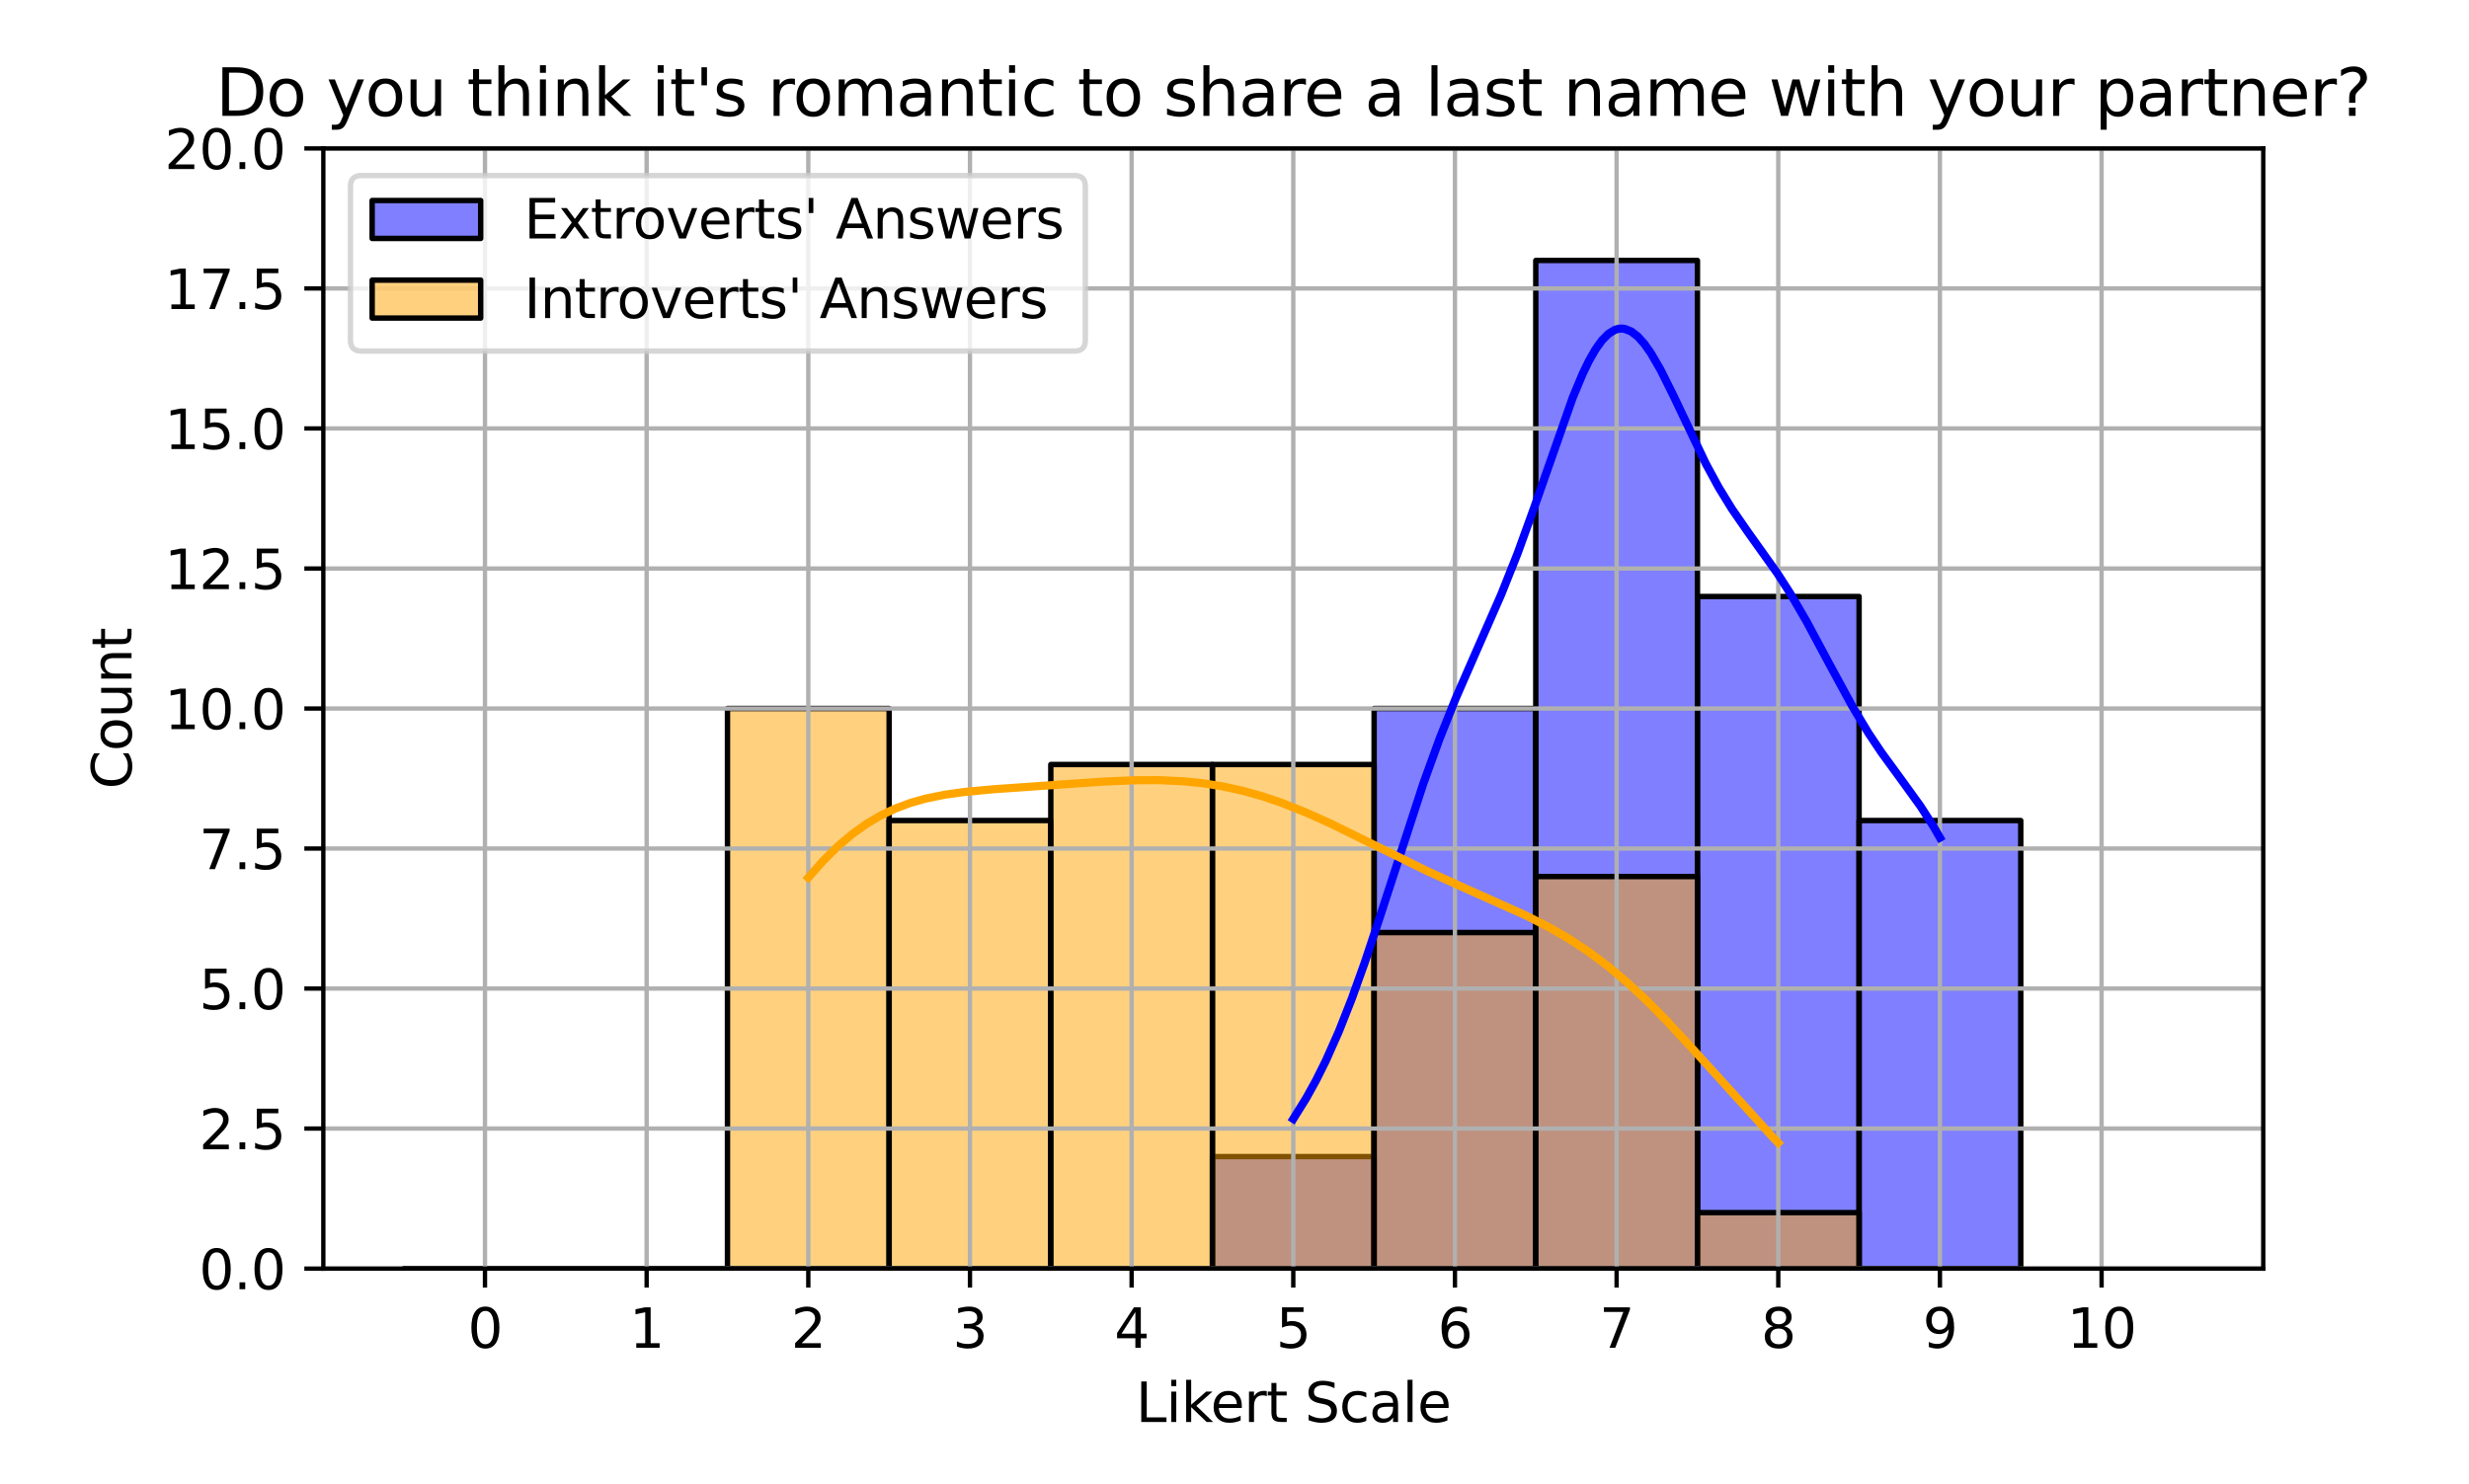 <?xml version="1.0" encoding="utf-8" standalone="no"?>
<!DOCTYPE svg PUBLIC "-//W3C//DTD SVG 1.1//EN"
  "http://www.w3.org/Graphics/SVG/1.1/DTD/svg11.dtd">
<svg xmlns:xlink="http://www.w3.org/1999/xlink" width="455.04pt" height="273.6pt" viewBox="0 0 455.04 273.6" xmlns="http://www.w3.org/2000/svg" version="1.1">
 <defs>
  <style type="text/css">*{stroke-linejoin: round; stroke-linecap: butt}</style>
 </defs>
 <g id="figure_1">
  <g id="patch_1">
   <path d="M 0 273.6 
L 455.04 273.6 
L 455.04 0 
L 0 0 
z
" style="fill: #ffffff"/>
  </g>
  <g id="axes_1">
   <g id="patch_2">
    <path d="M 59.589 233.863 
L 417.12 233.863 
L 417.12 27.36 
L 59.589 27.36 
z
" style="fill: #ffffff"/>
   </g>
   <g id="patch_3">
    <path d="M 74.486 233.863 
L 104.28 233.863 
L 104.28 233.863 
L 74.486 233.863 
z
" clip-path="url(#pff96560d32)" style="fill: #0000ff; fill-opacity: 0.5; stroke: #000000; stroke-linejoin: miter"/>
   </g>
   <g id="patch_4">
    <path d="M 104.28 233.863 
L 134.074 233.863 
L 134.074 233.863 
L 104.28 233.863 
z
" clip-path="url(#pff96560d32)" style="fill: #0000ff; fill-opacity: 0.5; stroke: #000000; stroke-linejoin: miter"/>
   </g>
   <g id="patch_5">
    <path d="M 134.074 233.863 
L 163.869 233.863 
L 163.869 233.863 
L 134.074 233.863 
z
" clip-path="url(#pff96560d32)" style="fill: #0000ff; fill-opacity: 0.5; stroke: #000000; stroke-linejoin: miter"/>
   </g>
   <g id="patch_6">
    <path d="M 163.869 233.863 
L 193.663 233.863 
L 193.663 233.863 
L 163.869 233.863 
z
" clip-path="url(#pff96560d32)" style="fill: #0000ff; fill-opacity: 0.5; stroke: #000000; stroke-linejoin: miter"/>
   </g>
   <g id="patch_7">
    <path d="M 193.663 233.863 
L 223.457 233.863 
L 223.457 233.863 
L 193.663 233.863 
z
" clip-path="url(#pff96560d32)" style="fill: #0000ff; fill-opacity: 0.5; stroke: #000000; stroke-linejoin: miter"/>
   </g>
   <g id="patch_8">
    <path d="M 223.457 233.863 
L 253.251 233.863 
L 253.251 213.213 
L 223.457 213.213 
z
" clip-path="url(#pff96560d32)" style="fill: #0000ff; fill-opacity: 0.5; stroke: #000000; stroke-linejoin: miter"/>
   </g>
   <g id="patch_9">
    <path d="M 253.251 233.863 
L 283.046 233.863 
L 283.046 130.611 
L 253.251 130.611 
z
" clip-path="url(#pff96560d32)" style="fill: #0000ff; fill-opacity: 0.5; stroke: #000000; stroke-linejoin: miter"/>
   </g>
   <g id="patch_10">
    <path d="M 283.046 233.863 
L 312.84 233.863 
L 312.84 48.01 
L 283.046 48.01 
z
" clip-path="url(#pff96560d32)" style="fill: #0000ff; fill-opacity: 0.5; stroke: #000000; stroke-linejoin: miter"/>
   </g>
   <g id="patch_11">
    <path d="M 312.84 233.863 
L 342.634 233.863 
L 342.634 109.961 
L 312.84 109.961 
z
" clip-path="url(#pff96560d32)" style="fill: #0000ff; fill-opacity: 0.5; stroke: #000000; stroke-linejoin: miter"/>
   </g>
   <g id="patch_12">
    <path d="M 342.634 233.863 
L 372.429 233.863 
L 372.429 151.262 
L 342.634 151.262 
z
" clip-path="url(#pff96560d32)" style="fill: #0000ff; fill-opacity: 0.5; stroke: #000000; stroke-linejoin: miter"/>
   </g>
   <g id="patch_13">
    <path d="M 74.486 233.863 
L 104.28 233.863 
L 104.28 233.863 
L 74.486 233.863 
z
" clip-path="url(#pff96560d32)" style="fill: #ffa500; fill-opacity: 0.5; stroke: #000000; stroke-linejoin: miter"/>
   </g>
   <g id="patch_14">
    <path d="M 104.28 233.863 
L 134.074 233.863 
L 134.074 233.863 
L 104.28 233.863 
z
" clip-path="url(#pff96560d32)" style="fill: #ffa500; fill-opacity: 0.5; stroke: #000000; stroke-linejoin: miter"/>
   </g>
   <g id="patch_15">
    <path d="M 134.074 233.863 
L 163.869 233.863 
L 163.869 130.611 
L 134.074 130.611 
z
" clip-path="url(#pff96560d32)" style="fill: #ffa500; fill-opacity: 0.5; stroke: #000000; stroke-linejoin: miter"/>
   </g>
   <g id="patch_16">
    <path d="M 163.869 233.863 
L 193.663 233.863 
L 193.663 151.262 
L 163.869 151.262 
z
" clip-path="url(#pff96560d32)" style="fill: #ffa500; fill-opacity: 0.5; stroke: #000000; stroke-linejoin: miter"/>
   </g>
   <g id="patch_17">
    <path d="M 193.663 233.863 
L 223.457 233.863 
L 223.457 140.937 
L 193.663 140.937 
z
" clip-path="url(#pff96560d32)" style="fill: #ffa500; fill-opacity: 0.5; stroke: #000000; stroke-linejoin: miter"/>
   </g>
   <g id="patch_18">
    <path d="M 223.457 233.863 
L 253.251 233.863 
L 253.251 140.937 
L 223.457 140.937 
z
" clip-path="url(#pff96560d32)" style="fill: #ffa500; fill-opacity: 0.5; stroke: #000000; stroke-linejoin: miter"/>
   </g>
   <g id="patch_19">
    <path d="M 253.251 233.863 
L 283.046 233.863 
L 283.046 171.912 
L 253.251 171.912 
z
" clip-path="url(#pff96560d32)" style="fill: #ffa500; fill-opacity: 0.5; stroke: #000000; stroke-linejoin: miter"/>
   </g>
   <g id="patch_20">
    <path d="M 283.046 233.863 
L 312.84 233.863 
L 312.84 161.587 
L 283.046 161.587 
z
" clip-path="url(#pff96560d32)" style="fill: #ffa500; fill-opacity: 0.5; stroke: #000000; stroke-linejoin: miter"/>
   </g>
   <g id="patch_21">
    <path d="M 312.84 233.863 
L 342.634 233.863 
L 342.634 223.538 
L 312.84 223.538 
z
" clip-path="url(#pff96560d32)" style="fill: #ffa500; fill-opacity: 0.5; stroke: #000000; stroke-linejoin: miter"/>
   </g>
   <g id="patch_22">
    <path d="M 342.634 233.863 
L 372.429 233.863 
L 372.429 233.863 
L 342.634 233.863 
z
" clip-path="url(#pff96560d32)" style="fill: #ffa500; fill-opacity: 0.5; stroke: #000000; stroke-linejoin: miter"/>
   </g>
   <g id="matplotlib.axis_1">
    <g id="xtick_1">
     <g id="line2d_1">
      <path d="M 89.383 233.863 
L 89.383 27.36 
" clip-path="url(#pff96560d32)" style="fill: none; stroke: #b0b0b0; stroke-width: 0.8; stroke-linecap: square"/>
     </g>
     <g id="line2d_2">
      <defs>
       <path id="m6952e259bb" d="M 0 0 
L 0 3.5 
" style="stroke: #000000; stroke-width: 0.8"/>
      </defs>
      <g>
       <use xlink:href="#m6952e259bb" x="89.383" y="233.863" style="stroke: #000000; stroke-width: 0.8"/>
      </g>
     </g>
     <g id="text_1">
      <!-- 0 -->
      <g transform="translate(86.202 248.461) scale(0.1 -0.1)">
       <defs>
        <path id="DejaVuSans-30" d="M 2034 4250 
Q 1547 4250 1301 3770 
Q 1056 3291 1056 2328 
Q 1056 1369 1301 889 
Q 1547 409 2034 409 
Q 2525 409 2770 889 
Q 3016 1369 3016 2328 
Q 3016 3291 2770 3770 
Q 2525 4250 2034 4250 
z
M 2034 4750 
Q 2819 4750 3233 4129 
Q 3647 3509 3647 2328 
Q 3647 1150 3233 529 
Q 2819 -91 2034 -91 
Q 1250 -91 836 529 
Q 422 1150 422 2328 
Q 422 3509 836 4129 
Q 1250 4750 2034 4750 
z
" transform="scale(0.016)"/>
       </defs>
       <use xlink:href="#DejaVuSans-30"/>
      </g>
     </g>
    </g>
    <g id="xtick_2">
     <g id="line2d_3">
      <path d="M 119.177 233.863 
L 119.177 27.36 
" clip-path="url(#pff96560d32)" style="fill: none; stroke: #b0b0b0; stroke-width: 0.8; stroke-linecap: square"/>
     </g>
     <g id="line2d_4">
      <g>
       <use xlink:href="#m6952e259bb" x="119.177" y="233.863" style="stroke: #000000; stroke-width: 0.8"/>
      </g>
     </g>
     <g id="text_2">
      <!-- 1 -->
      <g transform="translate(115.996 248.461) scale(0.1 -0.1)">
       <defs>
        <path id="DejaVuSans-31" d="M 794 531 
L 1825 531 
L 1825 4091 
L 703 3866 
L 703 4441 
L 1819 4666 
L 2450 4666 
L 2450 531 
L 3481 531 
L 3481 0 
L 794 0 
L 794 531 
z
" transform="scale(0.016)"/>
       </defs>
       <use xlink:href="#DejaVuSans-31"/>
      </g>
     </g>
    </g>
    <g id="xtick_3">
     <g id="line2d_5">
      <path d="M 148.971 233.863 
L 148.971 27.36 
" clip-path="url(#pff96560d32)" style="fill: none; stroke: #b0b0b0; stroke-width: 0.8; stroke-linecap: square"/>
     </g>
     <g id="line2d_6">
      <g>
       <use xlink:href="#m6952e259bb" x="148.971" y="233.863" style="stroke: #000000; stroke-width: 0.8"/>
      </g>
     </g>
     <g id="text_3">
      <!-- 2 -->
      <g transform="translate(145.79 248.461) scale(0.1 -0.1)">
       <defs>
        <path id="DejaVuSans-32" d="M 1228 531 
L 3431 531 
L 3431 0 
L 469 0 
L 469 531 
Q 828 903 1448 1529 
Q 2069 2156 2228 2338 
Q 2531 2678 2651 2914 
Q 2772 3150 2772 3378 
Q 2772 3750 2511 3984 
Q 2250 4219 1831 4219 
Q 1534 4219 1204 4116 
Q 875 4013 500 3803 
L 500 4441 
Q 881 4594 1212 4672 
Q 1544 4750 1819 4750 
Q 2544 4750 2975 4387 
Q 3406 4025 3406 3419 
Q 3406 3131 3298 2873 
Q 3191 2616 2906 2266 
Q 2828 2175 2409 1742 
Q 1991 1309 1228 531 
z
" transform="scale(0.016)"/>
       </defs>
       <use xlink:href="#DejaVuSans-32"/>
      </g>
     </g>
    </g>
    <g id="xtick_4">
     <g id="line2d_7">
      <path d="M 178.766 233.863 
L 178.766 27.36 
" clip-path="url(#pff96560d32)" style="fill: none; stroke: #b0b0b0; stroke-width: 0.8; stroke-linecap: square"/>
     </g>
     <g id="line2d_8">
      <g>
       <use xlink:href="#m6952e259bb" x="178.766" y="233.863" style="stroke: #000000; stroke-width: 0.8"/>
      </g>
     </g>
     <g id="text_4">
      <!-- 3 -->
      <g transform="translate(175.584 248.461) scale(0.1 -0.1)">
       <defs>
        <path id="DejaVuSans-33" d="M 2597 2516 
Q 3050 2419 3304 2112 
Q 3559 1806 3559 1356 
Q 3559 666 3084 287 
Q 2609 -91 1734 -91 
Q 1441 -91 1130 -33 
Q 819 25 488 141 
L 488 750 
Q 750 597 1062 519 
Q 1375 441 1716 441 
Q 2309 441 2620 675 
Q 2931 909 2931 1356 
Q 2931 1769 2642 2001 
Q 2353 2234 1838 2234 
L 1294 2234 
L 1294 2753 
L 1863 2753 
Q 2328 2753 2575 2939 
Q 2822 3125 2822 3475 
Q 2822 3834 2567 4026 
Q 2313 4219 1838 4219 
Q 1578 4219 1281 4162 
Q 984 4106 628 3988 
L 628 4550 
Q 988 4650 1302 4700 
Q 1616 4750 1894 4750 
Q 2613 4750 3031 4423 
Q 3450 4097 3450 3541 
Q 3450 3153 3228 2886 
Q 3006 2619 2597 2516 
z
" transform="scale(0.016)"/>
       </defs>
       <use xlink:href="#DejaVuSans-33"/>
      </g>
     </g>
    </g>
    <g id="xtick_5">
     <g id="line2d_9">
      <path d="M 208.56 233.863 
L 208.56 27.36 
" clip-path="url(#pff96560d32)" style="fill: none; stroke: #b0b0b0; stroke-width: 0.8; stroke-linecap: square"/>
     </g>
     <g id="line2d_10">
      <g>
       <use xlink:href="#m6952e259bb" x="208.56" y="233.863" style="stroke: #000000; stroke-width: 0.8"/>
      </g>
     </g>
     <g id="text_5">
      <!-- 4 -->
      <g transform="translate(205.379 248.461) scale(0.1 -0.1)">
       <defs>
        <path id="DejaVuSans-34" d="M 2419 4116 
L 825 1625 
L 2419 1625 
L 2419 4116 
z
M 2253 4666 
L 3047 4666 
L 3047 1625 
L 3713 1625 
L 3713 1100 
L 3047 1100 
L 3047 0 
L 2419 0 
L 2419 1100 
L 313 1100 
L 313 1709 
L 2253 4666 
z
" transform="scale(0.016)"/>
       </defs>
       <use xlink:href="#DejaVuSans-34"/>
      </g>
     </g>
    </g>
    <g id="xtick_6">
     <g id="line2d_11">
      <path d="M 238.354 233.863 
L 238.354 27.36 
" clip-path="url(#pff96560d32)" style="fill: none; stroke: #b0b0b0; stroke-width: 0.8; stroke-linecap: square"/>
     </g>
     <g id="line2d_12">
      <g>
       <use xlink:href="#m6952e259bb" x="238.354" y="233.863" style="stroke: #000000; stroke-width: 0.8"/>
      </g>
     </g>
     <g id="text_6">
      <!-- 5 -->
      <g transform="translate(235.173 248.461) scale(0.1 -0.1)">
       <defs>
        <path id="DejaVuSans-35" d="M 691 4666 
L 3169 4666 
L 3169 4134 
L 1269 4134 
L 1269 2991 
Q 1406 3038 1543 3061 
Q 1681 3084 1819 3084 
Q 2600 3084 3056 2656 
Q 3513 2228 3513 1497 
Q 3513 744 3044 326 
Q 2575 -91 1722 -91 
Q 1428 -91 1123 -41 
Q 819 9 494 109 
L 494 744 
Q 775 591 1075 516 
Q 1375 441 1709 441 
Q 2250 441 2565 725 
Q 2881 1009 2881 1497 
Q 2881 1984 2565 2268 
Q 2250 2553 1709 2553 
Q 1456 2553 1204 2497 
Q 953 2441 691 2322 
L 691 4666 
z
" transform="scale(0.016)"/>
       </defs>
       <use xlink:href="#DejaVuSans-35"/>
      </g>
     </g>
    </g>
    <g id="xtick_7">
     <g id="line2d_13">
      <path d="M 268.149 233.863 
L 268.149 27.36 
" clip-path="url(#pff96560d32)" style="fill: none; stroke: #b0b0b0; stroke-width: 0.8; stroke-linecap: square"/>
     </g>
     <g id="line2d_14">
      <g>
       <use xlink:href="#m6952e259bb" x="268.149" y="233.863" style="stroke: #000000; stroke-width: 0.8"/>
      </g>
     </g>
     <g id="text_7">
      <!-- 6 -->
      <g transform="translate(264.967 248.461) scale(0.1 -0.1)">
       <defs>
        <path id="DejaVuSans-36" d="M 2113 2584 
Q 1688 2584 1439 2293 
Q 1191 2003 1191 1497 
Q 1191 994 1439 701 
Q 1688 409 2113 409 
Q 2538 409 2786 701 
Q 3034 994 3034 1497 
Q 3034 2003 2786 2293 
Q 2538 2584 2113 2584 
z
M 3366 4563 
L 3366 3988 
Q 3128 4100 2886 4159 
Q 2644 4219 2406 4219 
Q 1781 4219 1451 3797 
Q 1122 3375 1075 2522 
Q 1259 2794 1537 2939 
Q 1816 3084 2150 3084 
Q 2853 3084 3261 2657 
Q 3669 2231 3669 1497 
Q 3669 778 3244 343 
Q 2819 -91 2113 -91 
Q 1303 -91 875 529 
Q 447 1150 447 2328 
Q 447 3434 972 4092 
Q 1497 4750 2381 4750 
Q 2619 4750 2861 4703 
Q 3103 4656 3366 4563 
z
" transform="scale(0.016)"/>
       </defs>
       <use xlink:href="#DejaVuSans-36"/>
      </g>
     </g>
    </g>
    <g id="xtick_8">
     <g id="line2d_15">
      <path d="M 297.943 233.863 
L 297.943 27.36 
" clip-path="url(#pff96560d32)" style="fill: none; stroke: #b0b0b0; stroke-width: 0.8; stroke-linecap: square"/>
     </g>
     <g id="line2d_16">
      <g>
       <use xlink:href="#m6952e259bb" x="297.943" y="233.863" style="stroke: #000000; stroke-width: 0.8"/>
      </g>
     </g>
     <g id="text_8">
      <!-- 7 -->
      <g transform="translate(294.762 248.461) scale(0.1 -0.1)">
       <defs>
        <path id="DejaVuSans-37" d="M 525 4666 
L 3525 4666 
L 3525 4397 
L 1831 0 
L 1172 0 
L 2766 4134 
L 525 4134 
L 525 4666 
z
" transform="scale(0.016)"/>
       </defs>
       <use xlink:href="#DejaVuSans-37"/>
      </g>
     </g>
    </g>
    <g id="xtick_9">
     <g id="line2d_17">
      <path d="M 327.737 233.863 
L 327.737 27.36 
" clip-path="url(#pff96560d32)" style="fill: none; stroke: #b0b0b0; stroke-width: 0.8; stroke-linecap: square"/>
     </g>
     <g id="line2d_18">
      <g>
       <use xlink:href="#m6952e259bb" x="327.737" y="233.863" style="stroke: #000000; stroke-width: 0.8"/>
      </g>
     </g>
     <g id="text_9">
      <!-- 8 -->
      <g transform="translate(324.556 248.461) scale(0.1 -0.1)">
       <defs>
        <path id="DejaVuSans-38" d="M 2034 2216 
Q 1584 2216 1326 1975 
Q 1069 1734 1069 1313 
Q 1069 891 1326 650 
Q 1584 409 2034 409 
Q 2484 409 2743 651 
Q 3003 894 3003 1313 
Q 3003 1734 2745 1975 
Q 2488 2216 2034 2216 
z
M 1403 2484 
Q 997 2584 770 2862 
Q 544 3141 544 3541 
Q 544 4100 942 4425 
Q 1341 4750 2034 4750 
Q 2731 4750 3128 4425 
Q 3525 4100 3525 3541 
Q 3525 3141 3298 2862 
Q 3072 2584 2669 2484 
Q 3125 2378 3379 2068 
Q 3634 1759 3634 1313 
Q 3634 634 3220 271 
Q 2806 -91 2034 -91 
Q 1263 -91 848 271 
Q 434 634 434 1313 
Q 434 1759 690 2068 
Q 947 2378 1403 2484 
z
M 1172 3481 
Q 1172 3119 1398 2916 
Q 1625 2713 2034 2713 
Q 2441 2713 2670 2916 
Q 2900 3119 2900 3481 
Q 2900 3844 2670 4047 
Q 2441 4250 2034 4250 
Q 1625 4250 1398 4047 
Q 1172 3844 1172 3481 
z
" transform="scale(0.016)"/>
       </defs>
       <use xlink:href="#DejaVuSans-38"/>
      </g>
     </g>
    </g>
    <g id="xtick_10">
     <g id="line2d_19">
      <path d="M 357.531 233.863 
L 357.531 27.36 
" clip-path="url(#pff96560d32)" style="fill: none; stroke: #b0b0b0; stroke-width: 0.8; stroke-linecap: square"/>
     </g>
     <g id="line2d_20">
      <g>
       <use xlink:href="#m6952e259bb" x="357.531" y="233.863" style="stroke: #000000; stroke-width: 0.8"/>
      </g>
     </g>
     <g id="text_10">
      <!-- 9 -->
      <g transform="translate(354.35 248.461) scale(0.1 -0.1)">
       <defs>
        <path id="DejaVuSans-39" d="M 703 97 
L 703 672 
Q 941 559 1184 500 
Q 1428 441 1663 441 
Q 2288 441 2617 861 
Q 2947 1281 2994 2138 
Q 2813 1869 2534 1725 
Q 2256 1581 1919 1581 
Q 1219 1581 811 2004 
Q 403 2428 403 3163 
Q 403 3881 828 4315 
Q 1253 4750 1959 4750 
Q 2769 4750 3195 4129 
Q 3622 3509 3622 2328 
Q 3622 1225 3098 567 
Q 2575 -91 1691 -91 
Q 1453 -91 1209 -44 
Q 966 3 703 97 
z
M 1959 2075 
Q 2384 2075 2632 2365 
Q 2881 2656 2881 3163 
Q 2881 3666 2632 3958 
Q 2384 4250 1959 4250 
Q 1534 4250 1286 3958 
Q 1038 3666 1038 3163 
Q 1038 2656 1286 2365 
Q 1534 2075 1959 2075 
z
" transform="scale(0.016)"/>
       </defs>
       <use xlink:href="#DejaVuSans-39"/>
      </g>
     </g>
    </g>
    <g id="xtick_11">
     <g id="line2d_21">
      <path d="M 387.326 233.863 
L 387.326 27.36 
" clip-path="url(#pff96560d32)" style="fill: none; stroke: #b0b0b0; stroke-width: 0.8; stroke-linecap: square"/>
     </g>
     <g id="line2d_22">
      <g>
       <use xlink:href="#m6952e259bb" x="387.326" y="233.863" style="stroke: #000000; stroke-width: 0.8"/>
      </g>
     </g>
     <g id="text_11">
      <!-- 10 -->
      <g transform="translate(380.963 248.461) scale(0.1 -0.1)">
       <use xlink:href="#DejaVuSans-31"/>
       <use xlink:href="#DejaVuSans-30" x="63.623"/>
      </g>
     </g>
    </g>
    <g id="text_12">
     <!-- Likert Scale -->
     <g transform="translate(209.331 262.139) scale(0.1 -0.1)">
      <defs>
       <path id="DejaVuSans-4c" d="M 628 4666 
L 1259 4666 
L 1259 531 
L 3531 531 
L 3531 0 
L 628 0 
L 628 4666 
z
" transform="scale(0.016)"/>
       <path id="DejaVuSans-69" d="M 603 3500 
L 1178 3500 
L 1178 0 
L 603 0 
L 603 3500 
z
M 603 4863 
L 1178 4863 
L 1178 4134 
L 603 4134 
L 603 4863 
z
" transform="scale(0.016)"/>
       <path id="DejaVuSans-6b" d="M 581 4863 
L 1159 4863 
L 1159 1991 
L 2875 3500 
L 3609 3500 
L 1753 1863 
L 3688 0 
L 2938 0 
L 1159 1709 
L 1159 0 
L 581 0 
L 581 4863 
z
" transform="scale(0.016)"/>
       <path id="DejaVuSans-65" d="M 3597 1894 
L 3597 1613 
L 953 1613 
Q 991 1019 1311 708 
Q 1631 397 2203 397 
Q 2534 397 2845 478 
Q 3156 559 3463 722 
L 3463 178 
Q 3153 47 2828 -22 
Q 2503 -91 2169 -91 
Q 1331 -91 842 396 
Q 353 884 353 1716 
Q 353 2575 817 3079 
Q 1281 3584 2069 3584 
Q 2775 3584 3186 3129 
Q 3597 2675 3597 1894 
z
M 3022 2063 
Q 3016 2534 2758 2815 
Q 2500 3097 2075 3097 
Q 1594 3097 1305 2825 
Q 1016 2553 972 2059 
L 3022 2063 
z
" transform="scale(0.016)"/>
       <path id="DejaVuSans-72" d="M 2631 2963 
Q 2534 3019 2420 3045 
Q 2306 3072 2169 3072 
Q 1681 3072 1420 2755 
Q 1159 2438 1159 1844 
L 1159 0 
L 581 0 
L 581 3500 
L 1159 3500 
L 1159 2956 
Q 1341 3275 1631 3429 
Q 1922 3584 2338 3584 
Q 2397 3584 2469 3576 
Q 2541 3569 2628 3553 
L 2631 2963 
z
" transform="scale(0.016)"/>
       <path id="DejaVuSans-74" d="M 1172 4494 
L 1172 3500 
L 2356 3500 
L 2356 3053 
L 1172 3053 
L 1172 1153 
Q 1172 725 1289 603 
Q 1406 481 1766 481 
L 2356 481 
L 2356 0 
L 1766 0 
Q 1100 0 847 248 
Q 594 497 594 1153 
L 594 3053 
L 172 3053 
L 172 3500 
L 594 3500 
L 594 4494 
L 1172 4494 
z
" transform="scale(0.016)"/>
       <path id="DejaVuSans-20" transform="scale(0.016)"/>
       <path id="DejaVuSans-53" d="M 3425 4513 
L 3425 3897 
Q 3066 4069 2747 4153 
Q 2428 4238 2131 4238 
Q 1616 4238 1336 4038 
Q 1056 3838 1056 3469 
Q 1056 3159 1242 3001 
Q 1428 2844 1947 2747 
L 2328 2669 
Q 3034 2534 3370 2195 
Q 3706 1856 3706 1288 
Q 3706 609 3251 259 
Q 2797 -91 1919 -91 
Q 1588 -91 1214 -16 
Q 841 59 441 206 
L 441 856 
Q 825 641 1194 531 
Q 1563 422 1919 422 
Q 2459 422 2753 634 
Q 3047 847 3047 1241 
Q 3047 1584 2836 1778 
Q 2625 1972 2144 2069 
L 1759 2144 
Q 1053 2284 737 2584 
Q 422 2884 422 3419 
Q 422 4038 858 4394 
Q 1294 4750 2059 4750 
Q 2388 4750 2728 4690 
Q 3069 4631 3425 4513 
z
" transform="scale(0.016)"/>
       <path id="DejaVuSans-63" d="M 3122 3366 
L 3122 2828 
Q 2878 2963 2633 3030 
Q 2388 3097 2138 3097 
Q 1578 3097 1268 2742 
Q 959 2388 959 1747 
Q 959 1106 1268 751 
Q 1578 397 2138 397 
Q 2388 397 2633 464 
Q 2878 531 3122 666 
L 3122 134 
Q 2881 22 2623 -34 
Q 2366 -91 2075 -91 
Q 1284 -91 818 406 
Q 353 903 353 1747 
Q 353 2603 823 3093 
Q 1294 3584 2113 3584 
Q 2378 3584 2631 3529 
Q 2884 3475 3122 3366 
z
" transform="scale(0.016)"/>
       <path id="DejaVuSans-61" d="M 2194 1759 
Q 1497 1759 1228 1600 
Q 959 1441 959 1056 
Q 959 750 1161 570 
Q 1363 391 1709 391 
Q 2188 391 2477 730 
Q 2766 1069 2766 1631 
L 2766 1759 
L 2194 1759 
z
M 3341 1997 
L 3341 0 
L 2766 0 
L 2766 531 
Q 2569 213 2275 61 
Q 1981 -91 1556 -91 
Q 1019 -91 701 211 
Q 384 513 384 1019 
Q 384 1609 779 1909 
Q 1175 2209 1959 2209 
L 2766 2209 
L 2766 2266 
Q 2766 2663 2505 2880 
Q 2244 3097 1772 3097 
Q 1472 3097 1187 3025 
Q 903 2953 641 2809 
L 641 3341 
Q 956 3463 1253 3523 
Q 1550 3584 1831 3584 
Q 2591 3584 2966 3190 
Q 3341 2797 3341 1997 
z
" transform="scale(0.016)"/>
       <path id="DejaVuSans-6c" d="M 603 4863 
L 1178 4863 
L 1178 0 
L 603 0 
L 603 4863 
z
" transform="scale(0.016)"/>
      </defs>
      <use xlink:href="#DejaVuSans-4c"/>
      <use xlink:href="#DejaVuSans-69" x="55.713"/>
      <use xlink:href="#DejaVuSans-6b" x="83.496"/>
      <use xlink:href="#DejaVuSans-65" x="137.781"/>
      <use xlink:href="#DejaVuSans-72" x="199.305"/>
      <use xlink:href="#DejaVuSans-74" x="240.418"/>
      <use xlink:href="#DejaVuSans-20" x="279.627"/>
      <use xlink:href="#DejaVuSans-53" x="311.414"/>
      <use xlink:href="#DejaVuSans-63" x="374.891"/>
      <use xlink:href="#DejaVuSans-61" x="429.871"/>
      <use xlink:href="#DejaVuSans-6c" x="491.15"/>
      <use xlink:href="#DejaVuSans-65" x="518.934"/>
     </g>
    </g>
   </g>
   <g id="matplotlib.axis_2">
    <g id="ytick_1">
     <g id="line2d_23">
      <path d="M 59.589 233.863 
L 417.12 233.863 
" clip-path="url(#pff96560d32)" style="fill: none; stroke: #b0b0b0; stroke-width: 0.8; stroke-linecap: square"/>
     </g>
     <g id="line2d_24">
      <defs>
       <path id="mff657264ee" d="M 0 0 
L -3.5 0 
" style="stroke: #000000; stroke-width: 0.8"/>
      </defs>
      <g>
       <use xlink:href="#mff657264ee" x="59.589" y="233.863" style="stroke: #000000; stroke-width: 0.8"/>
      </g>
     </g>
     <g id="text_13">
      <!-- 0.0 -->
      <g transform="translate(36.685 237.662) scale(0.1 -0.1)">
       <defs>
        <path id="DejaVuSans-2e" d="M 684 794 
L 1344 794 
L 1344 0 
L 684 0 
L 684 794 
z
" transform="scale(0.016)"/>
       </defs>
       <use xlink:href="#DejaVuSans-30"/>
       <use xlink:href="#DejaVuSans-2e" x="63.623"/>
       <use xlink:href="#DejaVuSans-30" x="95.41"/>
      </g>
     </g>
    </g>
    <g id="ytick_2">
     <g id="line2d_25">
      <path d="M 59.589 208.05 
L 417.12 208.05 
" clip-path="url(#pff96560d32)" style="fill: none; stroke: #b0b0b0; stroke-width: 0.8; stroke-linecap: square"/>
     </g>
     <g id="line2d_26">
      <g>
       <use xlink:href="#mff657264ee" x="59.589" y="208.05" style="stroke: #000000; stroke-width: 0.8"/>
      </g>
     </g>
     <g id="text_14">
      <!-- 2.5 -->
      <g transform="translate(36.685 211.849) scale(0.1 -0.1)">
       <use xlink:href="#DejaVuSans-32"/>
       <use xlink:href="#DejaVuSans-2e" x="63.623"/>
       <use xlink:href="#DejaVuSans-35" x="95.41"/>
      </g>
     </g>
    </g>
    <g id="ytick_3">
     <g id="line2d_27">
      <path d="M 59.589 182.237 
L 417.12 182.237 
" clip-path="url(#pff96560d32)" style="fill: none; stroke: #b0b0b0; stroke-width: 0.8; stroke-linecap: square"/>
     </g>
     <g id="line2d_28">
      <g>
       <use xlink:href="#mff657264ee" x="59.589" y="182.237" style="stroke: #000000; stroke-width: 0.8"/>
      </g>
     </g>
     <g id="text_15">
      <!-- 5.0 -->
      <g transform="translate(36.685 186.036) scale(0.1 -0.1)">
       <use xlink:href="#DejaVuSans-35"/>
       <use xlink:href="#DejaVuSans-2e" x="63.623"/>
       <use xlink:href="#DejaVuSans-30" x="95.41"/>
      </g>
     </g>
    </g>
    <g id="ytick_4">
     <g id="line2d_29">
      <path d="M 59.589 156.424 
L 417.12 156.424 
" clip-path="url(#pff96560d32)" style="fill: none; stroke: #b0b0b0; stroke-width: 0.8; stroke-linecap: square"/>
     </g>
     <g id="line2d_30">
      <g>
       <use xlink:href="#mff657264ee" x="59.589" y="156.424" style="stroke: #000000; stroke-width: 0.8"/>
      </g>
     </g>
     <g id="text_16">
      <!-- 7.5 -->
      <g transform="translate(36.685 160.224) scale(0.1 -0.1)">
       <use xlink:href="#DejaVuSans-37"/>
       <use xlink:href="#DejaVuSans-2e" x="63.623"/>
       <use xlink:href="#DejaVuSans-35" x="95.41"/>
      </g>
     </g>
    </g>
    <g id="ytick_5">
     <g id="line2d_31">
      <path d="M 59.589 130.611 
L 417.12 130.611 
" clip-path="url(#pff96560d32)" style="fill: none; stroke: #b0b0b0; stroke-width: 0.8; stroke-linecap: square"/>
     </g>
     <g id="line2d_32">
      <g>
       <use xlink:href="#mff657264ee" x="59.589" y="130.611" style="stroke: #000000; stroke-width: 0.8"/>
      </g>
     </g>
     <g id="text_17">
      <!-- 10.0 -->
      <g transform="translate(30.323 134.411) scale(0.1 -0.1)">
       <use xlink:href="#DejaVuSans-31"/>
       <use xlink:href="#DejaVuSans-30" x="63.623"/>
       <use xlink:href="#DejaVuSans-2e" x="127.246"/>
       <use xlink:href="#DejaVuSans-30" x="159.033"/>
      </g>
     </g>
    </g>
    <g id="ytick_6">
     <g id="line2d_33">
      <path d="M 59.589 104.799 
L 417.12 104.799 
" clip-path="url(#pff96560d32)" style="fill: none; stroke: #b0b0b0; stroke-width: 0.8; stroke-linecap: square"/>
     </g>
     <g id="line2d_34">
      <g>
       <use xlink:href="#mff657264ee" x="59.589" y="104.799" style="stroke: #000000; stroke-width: 0.8"/>
      </g>
     </g>
     <g id="text_18">
      <!-- 12.5 -->
      <g transform="translate(30.323 108.598) scale(0.1 -0.1)">
       <use xlink:href="#DejaVuSans-31"/>
       <use xlink:href="#DejaVuSans-32" x="63.623"/>
       <use xlink:href="#DejaVuSans-2e" x="127.246"/>
       <use xlink:href="#DejaVuSans-35" x="159.033"/>
      </g>
     </g>
    </g>
    <g id="ytick_7">
     <g id="line2d_35">
      <path d="M 59.589 78.986 
L 417.12 78.986 
" clip-path="url(#pff96560d32)" style="fill: none; stroke: #b0b0b0; stroke-width: 0.8; stroke-linecap: square"/>
     </g>
     <g id="line2d_36">
      <g>
       <use xlink:href="#mff657264ee" x="59.589" y="78.986" style="stroke: #000000; stroke-width: 0.8"/>
      </g>
     </g>
     <g id="text_19">
      <!-- 15.0 -->
      <g transform="translate(30.323 82.785) scale(0.1 -0.1)">
       <use xlink:href="#DejaVuSans-31"/>
       <use xlink:href="#DejaVuSans-35" x="63.623"/>
       <use xlink:href="#DejaVuSans-2e" x="127.246"/>
       <use xlink:href="#DejaVuSans-30" x="159.033"/>
      </g>
     </g>
    </g>
    <g id="ytick_8">
     <g id="line2d_37">
      <path d="M 59.589 53.173 
L 417.12 53.173 
" clip-path="url(#pff96560d32)" style="fill: none; stroke: #b0b0b0; stroke-width: 0.8; stroke-linecap: square"/>
     </g>
     <g id="line2d_38">
      <g>
       <use xlink:href="#mff657264ee" x="59.589" y="53.173" style="stroke: #000000; stroke-width: 0.8"/>
      </g>
     </g>
     <g id="text_20">
      <!-- 17.5 -->
      <g transform="translate(30.323 56.972) scale(0.1 -0.1)">
       <use xlink:href="#DejaVuSans-31"/>
       <use xlink:href="#DejaVuSans-37" x="63.623"/>
       <use xlink:href="#DejaVuSans-2e" x="127.246"/>
       <use xlink:href="#DejaVuSans-35" x="159.033"/>
      </g>
     </g>
    </g>
    <g id="ytick_9">
     <g id="line2d_39">
      <path d="M 59.589 27.36 
L 417.12 27.36 
" clip-path="url(#pff96560d32)" style="fill: none; stroke: #b0b0b0; stroke-width: 0.8; stroke-linecap: square"/>
     </g>
     <g id="line2d_40">
      <g>
       <use xlink:href="#mff657264ee" x="59.589" y="27.36" style="stroke: #000000; stroke-width: 0.8"/>
      </g>
     </g>
     <g id="text_21">
      <!-- 20.0 -->
      <g transform="translate(30.323 31.159) scale(0.1 -0.1)">
       <use xlink:href="#DejaVuSans-32"/>
       <use xlink:href="#DejaVuSans-30" x="63.623"/>
       <use xlink:href="#DejaVuSans-2e" x="127.246"/>
       <use xlink:href="#DejaVuSans-30" x="159.033"/>
      </g>
     </g>
    </g>
    <g id="text_22">
     <!-- Count -->
     <g transform="translate(24.243 145.46) rotate(-90) scale(0.1 -0.1)">
      <defs>
       <path id="DejaVuSans-43" d="M 4122 4306 
L 4122 3641 
Q 3803 3938 3442 4084 
Q 3081 4231 2675 4231 
Q 1875 4231 1450 3742 
Q 1025 3253 1025 2328 
Q 1025 1406 1450 917 
Q 1875 428 2675 428 
Q 3081 428 3442 575 
Q 3803 722 4122 1019 
L 4122 359 
Q 3791 134 3420 21 
Q 3050 -91 2638 -91 
Q 1578 -91 968 557 
Q 359 1206 359 2328 
Q 359 3453 968 4101 
Q 1578 4750 2638 4750 
Q 3056 4750 3426 4639 
Q 3797 4528 4122 4306 
z
" transform="scale(0.016)"/>
       <path id="DejaVuSans-6f" d="M 1959 3097 
Q 1497 3097 1228 2736 
Q 959 2375 959 1747 
Q 959 1119 1226 758 
Q 1494 397 1959 397 
Q 2419 397 2687 759 
Q 2956 1122 2956 1747 
Q 2956 2369 2687 2733 
Q 2419 3097 1959 3097 
z
M 1959 3584 
Q 2709 3584 3137 3096 
Q 3566 2609 3566 1747 
Q 3566 888 3137 398 
Q 2709 -91 1959 -91 
Q 1206 -91 779 398 
Q 353 888 353 1747 
Q 353 2609 779 3096 
Q 1206 3584 1959 3584 
z
" transform="scale(0.016)"/>
       <path id="DejaVuSans-75" d="M 544 1381 
L 544 3500 
L 1119 3500 
L 1119 1403 
Q 1119 906 1312 657 
Q 1506 409 1894 409 
Q 2359 409 2629 706 
Q 2900 1003 2900 1516 
L 2900 3500 
L 3475 3500 
L 3475 0 
L 2900 0 
L 2900 538 
Q 2691 219 2414 64 
Q 2138 -91 1772 -91 
Q 1169 -91 856 284 
Q 544 659 544 1381 
z
M 1991 3584 
L 1991 3584 
z
" transform="scale(0.016)"/>
       <path id="DejaVuSans-6e" d="M 3513 2113 
L 3513 0 
L 2938 0 
L 2938 2094 
Q 2938 2591 2744 2837 
Q 2550 3084 2163 3084 
Q 1697 3084 1428 2787 
Q 1159 2491 1159 1978 
L 1159 0 
L 581 0 
L 581 3500 
L 1159 3500 
L 1159 2956 
Q 1366 3272 1645 3428 
Q 1925 3584 2291 3584 
Q 2894 3584 3203 3211 
Q 3513 2838 3513 2113 
z
" transform="scale(0.016)"/>
      </defs>
      <use xlink:href="#DejaVuSans-43"/>
      <use xlink:href="#DejaVuSans-6f" x="69.824"/>
      <use xlink:href="#DejaVuSans-75" x="131.006"/>
      <use xlink:href="#DejaVuSans-6e" x="194.385"/>
      <use xlink:href="#DejaVuSans-74" x="257.764"/>
     </g>
    </g>
   </g>
   <g id="line2d_41">
    <path d="M 238.354 206.262 
L 240.75 202.415 
L 242.546 199.167 
L 244.343 195.567 
L 246.739 190.177 
L 249.134 184.109 
L 251.53 177.424 
L 254.524 168.411 
L 262.309 144.482 
L 265.304 136.212 
L 268.298 128.726 
L 271.892 120.495 
L 276.683 109.572 
L 279.677 102.054 
L 282.671 93.794 
L 289.858 73.292 
L 291.655 68.983 
L 292.852 66.507 
L 294.05 64.413 
L 295.248 62.744 
L 296.446 61.534 
L 297.643 60.806 
L 298.242 60.625 
L 298.841 60.566 
L 299.44 60.627 
L 300.638 61.104 
L 301.836 62.027 
L 303.033 63.359 
L 304.231 65.051 
L 306.028 68.138 
L 308.423 72.948 
L 314.412 85.529 
L 316.808 89.935 
L 319.203 93.831 
L 322.198 98.16 
L 327.587 105.714 
L 329.983 109.449 
L 332.977 114.606 
L 337.17 122.439 
L 341.362 130.155 
L 344.356 135.13 
L 346.752 138.712 
L 350.345 143.634 
L 353.938 148.605 
L 356.334 152.343 
L 357.531 154.42 
L 357.531 154.42 
" clip-path="url(#pff96560d32)" style="fill: none; stroke: #0000ff; stroke-width: 1.5; stroke-linecap: square"/>
   </g>
   <g id="line2d_42">
    <path d="M 148.971 161.784 
L 151.666 158.732 
L 154.361 156.059 
L 157.056 153.767 
L 159.751 151.842 
L 162.446 150.262 
L 165.141 148.994 
L 167.836 147.999 
L 170.531 147.235 
L 174.124 146.499 
L 177.718 145.996 
L 183.108 145.494 
L 202.871 144.113 
L 209.159 143.832 
L 213.65 143.817 
L 218.142 144.029 
L 221.735 144.397 
L 225.329 144.966 
L 228.922 145.748 
L 232.515 146.748 
L 236.108 147.957 
L 240.6 149.736 
L 245.092 151.755 
L 252.278 155.283 
L 263.058 160.591 
L 270.245 163.853 
L 281.024 168.674 
L 285.516 170.96 
L 289.109 173.037 
L 292.703 175.398 
L 296.296 178.08 
L 299.889 181.1 
L 303.482 184.446 
L 307.076 188.08 
L 311.567 192.93 
L 326.839 209.765 
L 327.737 210.676 
L 327.737 210.676 
" clip-path="url(#pff96560d32)" style="fill: none; stroke: #ffa500; stroke-width: 1.5; stroke-linecap: square"/>
   </g>
   <g id="patch_23">
    <path d="M 59.589 233.863 
L 59.589 27.36 
" style="fill: none; stroke: #000000; stroke-width: 0.8; stroke-linejoin: miter; stroke-linecap: square"/>
   </g>
   <g id="patch_24">
    <path d="M 417.12 233.863 
L 417.12 27.36 
" style="fill: none; stroke: #000000; stroke-width: 0.8; stroke-linejoin: miter; stroke-linecap: square"/>
   </g>
   <g id="patch_25">
    <path d="M 59.589 233.863 
L 417.12 233.863 
" style="fill: none; stroke: #000000; stroke-width: 0.8; stroke-linejoin: miter; stroke-linecap: square"/>
   </g>
   <g id="patch_26">
    <path d="M 59.589 27.36 
L 417.12 27.36 
" style="fill: none; stroke: #000000; stroke-width: 0.8; stroke-linejoin: miter; stroke-linecap: square"/>
   </g>
   <g id="text_23">
    <!-- Do you think it's romantic to share a last name with your partner? -->
    <g transform="translate(39.782 21.36) scale(0.12 -0.12)">
     <defs>
      <path id="DejaVuSans-44" d="M 1259 4147 
L 1259 519 
L 2022 519 
Q 2988 519 3436 956 
Q 3884 1394 3884 2338 
Q 3884 3275 3436 3711 
Q 2988 4147 2022 4147 
L 1259 4147 
z
M 628 4666 
L 1925 4666 
Q 3281 4666 3915 4102 
Q 4550 3538 4550 2338 
Q 4550 1131 3912 565 
Q 3275 0 1925 0 
L 628 0 
L 628 4666 
z
" transform="scale(0.016)"/>
      <path id="DejaVuSans-79" d="M 2059 -325 
Q 1816 -950 1584 -1140 
Q 1353 -1331 966 -1331 
L 506 -1331 
L 506 -850 
L 844 -850 
Q 1081 -850 1212 -737 
Q 1344 -625 1503 -206 
L 1606 56 
L 191 3500 
L 800 3500 
L 1894 763 
L 2988 3500 
L 3597 3500 
L 2059 -325 
z
" transform="scale(0.016)"/>
      <path id="DejaVuSans-68" d="M 3513 2113 
L 3513 0 
L 2938 0 
L 2938 2094 
Q 2938 2591 2744 2837 
Q 2550 3084 2163 3084 
Q 1697 3084 1428 2787 
Q 1159 2491 1159 1978 
L 1159 0 
L 581 0 
L 581 4863 
L 1159 4863 
L 1159 2956 
Q 1366 3272 1645 3428 
Q 1925 3584 2291 3584 
Q 2894 3584 3203 3211 
Q 3513 2838 3513 2113 
z
" transform="scale(0.016)"/>
      <path id="DejaVuSans-27" d="M 1147 4666 
L 1147 2931 
L 616 2931 
L 616 4666 
L 1147 4666 
z
" transform="scale(0.016)"/>
      <path id="DejaVuSans-73" d="M 2834 3397 
L 2834 2853 
Q 2591 2978 2328 3040 
Q 2066 3103 1784 3103 
Q 1356 3103 1142 2972 
Q 928 2841 928 2578 
Q 928 2378 1081 2264 
Q 1234 2150 1697 2047 
L 1894 2003 
Q 2506 1872 2764 1633 
Q 3022 1394 3022 966 
Q 3022 478 2636 193 
Q 2250 -91 1575 -91 
Q 1294 -91 989 -36 
Q 684 19 347 128 
L 347 722 
Q 666 556 975 473 
Q 1284 391 1588 391 
Q 1994 391 2212 530 
Q 2431 669 2431 922 
Q 2431 1156 2273 1281 
Q 2116 1406 1581 1522 
L 1381 1569 
Q 847 1681 609 1914 
Q 372 2147 372 2553 
Q 372 3047 722 3315 
Q 1072 3584 1716 3584 
Q 2034 3584 2315 3537 
Q 2597 3491 2834 3397 
z
" transform="scale(0.016)"/>
      <path id="DejaVuSans-6d" d="M 3328 2828 
Q 3544 3216 3844 3400 
Q 4144 3584 4550 3584 
Q 5097 3584 5394 3201 
Q 5691 2819 5691 2113 
L 5691 0 
L 5113 0 
L 5113 2094 
Q 5113 2597 4934 2840 
Q 4756 3084 4391 3084 
Q 3944 3084 3684 2787 
Q 3425 2491 3425 1978 
L 3425 0 
L 2847 0 
L 2847 2094 
Q 2847 2600 2669 2842 
Q 2491 3084 2119 3084 
Q 1678 3084 1418 2786 
Q 1159 2488 1159 1978 
L 1159 0 
L 581 0 
L 581 3500 
L 1159 3500 
L 1159 2956 
Q 1356 3278 1631 3431 
Q 1906 3584 2284 3584 
Q 2666 3584 2933 3390 
Q 3200 3197 3328 2828 
z
" transform="scale(0.016)"/>
      <path id="DejaVuSans-77" d="M 269 3500 
L 844 3500 
L 1563 769 
L 2278 3500 
L 2956 3500 
L 3675 769 
L 4391 3500 
L 4966 3500 
L 4050 0 
L 3372 0 
L 2619 2869 
L 1863 0 
L 1184 0 
L 269 3500 
z
" transform="scale(0.016)"/>
      <path id="DejaVuSans-70" d="M 1159 525 
L 1159 -1331 
L 581 -1331 
L 581 3500 
L 1159 3500 
L 1159 2969 
Q 1341 3281 1617 3432 
Q 1894 3584 2278 3584 
Q 2916 3584 3314 3078 
Q 3713 2572 3713 1747 
Q 3713 922 3314 415 
Q 2916 -91 2278 -91 
Q 1894 -91 1617 61 
Q 1341 213 1159 525 
z
M 3116 1747 
Q 3116 2381 2855 2742 
Q 2594 3103 2138 3103 
Q 1681 3103 1420 2742 
Q 1159 2381 1159 1747 
Q 1159 1113 1420 752 
Q 1681 391 2138 391 
Q 2594 391 2855 752 
Q 3116 1113 3116 1747 
z
" transform="scale(0.016)"/>
      <path id="DejaVuSans-3f" d="M 1222 794 
L 1856 794 
L 1856 0 
L 1222 0 
L 1222 794 
z
M 1838 1253 
L 1241 1253 
L 1241 1734 
Q 1241 2050 1328 2253 
Q 1416 2456 1697 2725 
L 1978 3003 
Q 2156 3169 2236 3316 
Q 2316 3463 2316 3616 
Q 2316 3894 2111 4066 
Q 1906 4238 1569 4238 
Q 1322 4238 1042 4128 
Q 763 4019 459 3809 
L 459 4397 
Q 753 4575 1054 4662 
Q 1356 4750 1678 4750 
Q 2253 4750 2601 4447 
Q 2950 4144 2950 3647 
Q 2950 3409 2837 3195 
Q 2725 2981 2444 2713 
L 2169 2444 
Q 2022 2297 1961 2214 
Q 1900 2131 1875 2053 
Q 1856 1988 1847 1894 
Q 1838 1800 1838 1638 
L 1838 1253 
z
" transform="scale(0.016)"/>
     </defs>
     <use xlink:href="#DejaVuSans-44"/>
     <use xlink:href="#DejaVuSans-6f" x="77.002"/>
     <use xlink:href="#DejaVuSans-20" x="138.184"/>
     <use xlink:href="#DejaVuSans-79" x="169.971"/>
     <use xlink:href="#DejaVuSans-6f" x="229.15"/>
     <use xlink:href="#DejaVuSans-75" x="290.332"/>
     <use xlink:href="#DejaVuSans-20" x="353.711"/>
     <use xlink:href="#DejaVuSans-74" x="385.498"/>
     <use xlink:href="#DejaVuSans-68" x="424.707"/>
     <use xlink:href="#DejaVuSans-69" x="488.086"/>
     <use xlink:href="#DejaVuSans-6e" x="515.869"/>
     <use xlink:href="#DejaVuSans-6b" x="579.248"/>
     <use xlink:href="#DejaVuSans-20" x="637.158"/>
     <use xlink:href="#DejaVuSans-69" x="668.945"/>
     <use xlink:href="#DejaVuSans-74" x="696.729"/>
     <use xlink:href="#DejaVuSans-27" x="735.938"/>
     <use xlink:href="#DejaVuSans-73" x="763.428"/>
     <use xlink:href="#DejaVuSans-20" x="815.527"/>
     <use xlink:href="#DejaVuSans-72" x="847.314"/>
     <use xlink:href="#DejaVuSans-6f" x="886.178"/>
     <use xlink:href="#DejaVuSans-6d" x="947.359"/>
     <use xlink:href="#DejaVuSans-61" x="1044.771"/>
     <use xlink:href="#DejaVuSans-6e" x="1106.051"/>
     <use xlink:href="#DejaVuSans-74" x="1169.43"/>
     <use xlink:href="#DejaVuSans-69" x="1208.639"/>
     <use xlink:href="#DejaVuSans-63" x="1236.422"/>
     <use xlink:href="#DejaVuSans-20" x="1291.402"/>
     <use xlink:href="#DejaVuSans-74" x="1323.189"/>
     <use xlink:href="#DejaVuSans-6f" x="1362.398"/>
     <use xlink:href="#DejaVuSans-20" x="1423.58"/>
     <use xlink:href="#DejaVuSans-73" x="1455.367"/>
     <use xlink:href="#DejaVuSans-68" x="1507.467"/>
     <use xlink:href="#DejaVuSans-61" x="1570.846"/>
     <use xlink:href="#DejaVuSans-72" x="1632.125"/>
     <use xlink:href="#DejaVuSans-65" x="1670.988"/>
     <use xlink:href="#DejaVuSans-20" x="1732.512"/>
     <use xlink:href="#DejaVuSans-61" x="1764.299"/>
     <use xlink:href="#DejaVuSans-20" x="1825.578"/>
     <use xlink:href="#DejaVuSans-6c" x="1857.365"/>
     <use xlink:href="#DejaVuSans-61" x="1885.148"/>
     <use xlink:href="#DejaVuSans-73" x="1946.428"/>
     <use xlink:href="#DejaVuSans-74" x="1998.527"/>
     <use xlink:href="#DejaVuSans-20" x="2037.736"/>
     <use xlink:href="#DejaVuSans-6e" x="2069.523"/>
     <use xlink:href="#DejaVuSans-61" x="2132.902"/>
     <use xlink:href="#DejaVuSans-6d" x="2194.182"/>
     <use xlink:href="#DejaVuSans-65" x="2291.594"/>
     <use xlink:href="#DejaVuSans-20" x="2353.117"/>
     <use xlink:href="#DejaVuSans-77" x="2384.904"/>
     <use xlink:href="#DejaVuSans-69" x="2466.691"/>
     <use xlink:href="#DejaVuSans-74" x="2494.475"/>
     <use xlink:href="#DejaVuSans-68" x="2533.684"/>
     <use xlink:href="#DejaVuSans-20" x="2597.062"/>
     <use xlink:href="#DejaVuSans-79" x="2628.85"/>
     <use xlink:href="#DejaVuSans-6f" x="2688.029"/>
     <use xlink:href="#DejaVuSans-75" x="2749.211"/>
     <use xlink:href="#DejaVuSans-72" x="2812.59"/>
     <use xlink:href="#DejaVuSans-20" x="2853.703"/>
     <use xlink:href="#DejaVuSans-70" x="2885.49"/>
     <use xlink:href="#DejaVuSans-61" x="2948.967"/>
     <use xlink:href="#DejaVuSans-72" x="3010.246"/>
     <use xlink:href="#DejaVuSans-74" x="3051.359"/>
     <use xlink:href="#DejaVuSans-6e" x="3090.568"/>
     <use xlink:href="#DejaVuSans-65" x="3153.947"/>
     <use xlink:href="#DejaVuSans-72" x="3215.471"/>
     <use xlink:href="#DejaVuSans-3f" x="3256.584"/>
    </g>
   </g>
   <g id="legend_1">
    <g id="patch_27">
     <path d="M 66.589 64.716 
L 198.029 64.716 
Q 200.029 64.716 200.029 62.716 
L 200.029 34.36 
Q 200.029 32.36 198.029 32.36 
L 66.589 32.36 
Q 64.589 32.36 64.589 34.36 
L 64.589 62.716 
Q 64.589 64.716 66.589 64.716 
z
" style="fill: #ffffff; opacity: 0.8; stroke: #cccccc; stroke-linejoin: miter"/>
    </g>
    <g id="patch_28">
     <path d="M 68.589 43.958 
L 88.589 43.958 
L 88.589 36.958 
L 68.589 36.958 
z
" style="fill: #0000ff; fill-opacity: 0.5; stroke: #000000; stroke-linejoin: miter"/>
    </g>
    <g id="text_24">
     <!-- Extroverts' Answers -->
     <g transform="translate(96.589 43.958) scale(0.1 -0.1)">
      <defs>
       <path id="DejaVuSans-45" d="M 628 4666 
L 3578 4666 
L 3578 4134 
L 1259 4134 
L 1259 2753 
L 3481 2753 
L 3481 2222 
L 1259 2222 
L 1259 531 
L 3634 531 
L 3634 0 
L 628 0 
L 628 4666 
z
" transform="scale(0.016)"/>
       <path id="DejaVuSans-78" d="M 3513 3500 
L 2247 1797 
L 3578 0 
L 2900 0 
L 1881 1375 
L 863 0 
L 184 0 
L 1544 1831 
L 300 3500 
L 978 3500 
L 1906 2253 
L 2834 3500 
L 3513 3500 
z
" transform="scale(0.016)"/>
       <path id="DejaVuSans-76" d="M 191 3500 
L 800 3500 
L 1894 563 
L 2988 3500 
L 3597 3500 
L 2284 0 
L 1503 0 
L 191 3500 
z
" transform="scale(0.016)"/>
       <path id="DejaVuSans-41" d="M 2188 4044 
L 1331 1722 
L 3047 1722 
L 2188 4044 
z
M 1831 4666 
L 2547 4666 
L 4325 0 
L 3669 0 
L 3244 1197 
L 1141 1197 
L 716 0 
L 50 0 
L 1831 4666 
z
" transform="scale(0.016)"/>
      </defs>
      <use xlink:href="#DejaVuSans-45"/>
      <use xlink:href="#DejaVuSans-78" x="63.184"/>
      <use xlink:href="#DejaVuSans-74" x="122.363"/>
      <use xlink:href="#DejaVuSans-72" x="161.572"/>
      <use xlink:href="#DejaVuSans-6f" x="200.436"/>
      <use xlink:href="#DejaVuSans-76" x="261.617"/>
      <use xlink:href="#DejaVuSans-65" x="320.797"/>
      <use xlink:href="#DejaVuSans-72" x="382.32"/>
      <use xlink:href="#DejaVuSans-74" x="423.434"/>
      <use xlink:href="#DejaVuSans-73" x="462.643"/>
      <use xlink:href="#DejaVuSans-27" x="514.742"/>
      <use xlink:href="#DejaVuSans-20" x="542.232"/>
      <use xlink:href="#DejaVuSans-41" x="574.02"/>
      <use xlink:href="#DejaVuSans-6e" x="642.428"/>
      <use xlink:href="#DejaVuSans-73" x="705.807"/>
      <use xlink:href="#DejaVuSans-77" x="757.906"/>
      <use xlink:href="#DejaVuSans-65" x="839.693"/>
      <use xlink:href="#DejaVuSans-72" x="901.217"/>
      <use xlink:href="#DejaVuSans-73" x="942.33"/>
     </g>
    </g>
    <g id="patch_29">
     <path d="M 68.589 58.637 
L 88.589 58.637 
L 88.589 51.637 
L 68.589 51.637 
z
" style="fill: #ffa500; fill-opacity: 0.5; stroke: #000000; stroke-linejoin: miter"/>
    </g>
    <g id="text_25">
     <!-- Introverts' Answers -->
     <g transform="translate(96.589 58.637) scale(0.1 -0.1)">
      <defs>
       <path id="DejaVuSans-49" d="M 628 4666 
L 1259 4666 
L 1259 0 
L 628 0 
L 628 4666 
z
" transform="scale(0.016)"/>
      </defs>
      <use xlink:href="#DejaVuSans-49"/>
      <use xlink:href="#DejaVuSans-6e" x="29.492"/>
      <use xlink:href="#DejaVuSans-74" x="92.871"/>
      <use xlink:href="#DejaVuSans-72" x="132.08"/>
      <use xlink:href="#DejaVuSans-6f" x="170.943"/>
      <use xlink:href="#DejaVuSans-76" x="232.125"/>
      <use xlink:href="#DejaVuSans-65" x="291.305"/>
      <use xlink:href="#DejaVuSans-72" x="352.828"/>
      <use xlink:href="#DejaVuSans-74" x="393.941"/>
      <use xlink:href="#DejaVuSans-73" x="433.15"/>
      <use xlink:href="#DejaVuSans-27" x="485.25"/>
      <use xlink:href="#DejaVuSans-20" x="512.74"/>
      <use xlink:href="#DejaVuSans-41" x="544.527"/>
      <use xlink:href="#DejaVuSans-6e" x="612.936"/>
      <use xlink:href="#DejaVuSans-73" x="676.314"/>
      <use xlink:href="#DejaVuSans-77" x="728.414"/>
      <use xlink:href="#DejaVuSans-65" x="810.201"/>
      <use xlink:href="#DejaVuSans-72" x="871.725"/>
      <use xlink:href="#DejaVuSans-73" x="912.838"/>
     </g>
    </g>
   </g>
  </g>
 </g>
 <defs>
  <clipPath id="pff96560d32">
   <rect x="59.589" y="27.36" width="357.531" height="206.503"/>
  </clipPath>
 </defs>
</svg>
